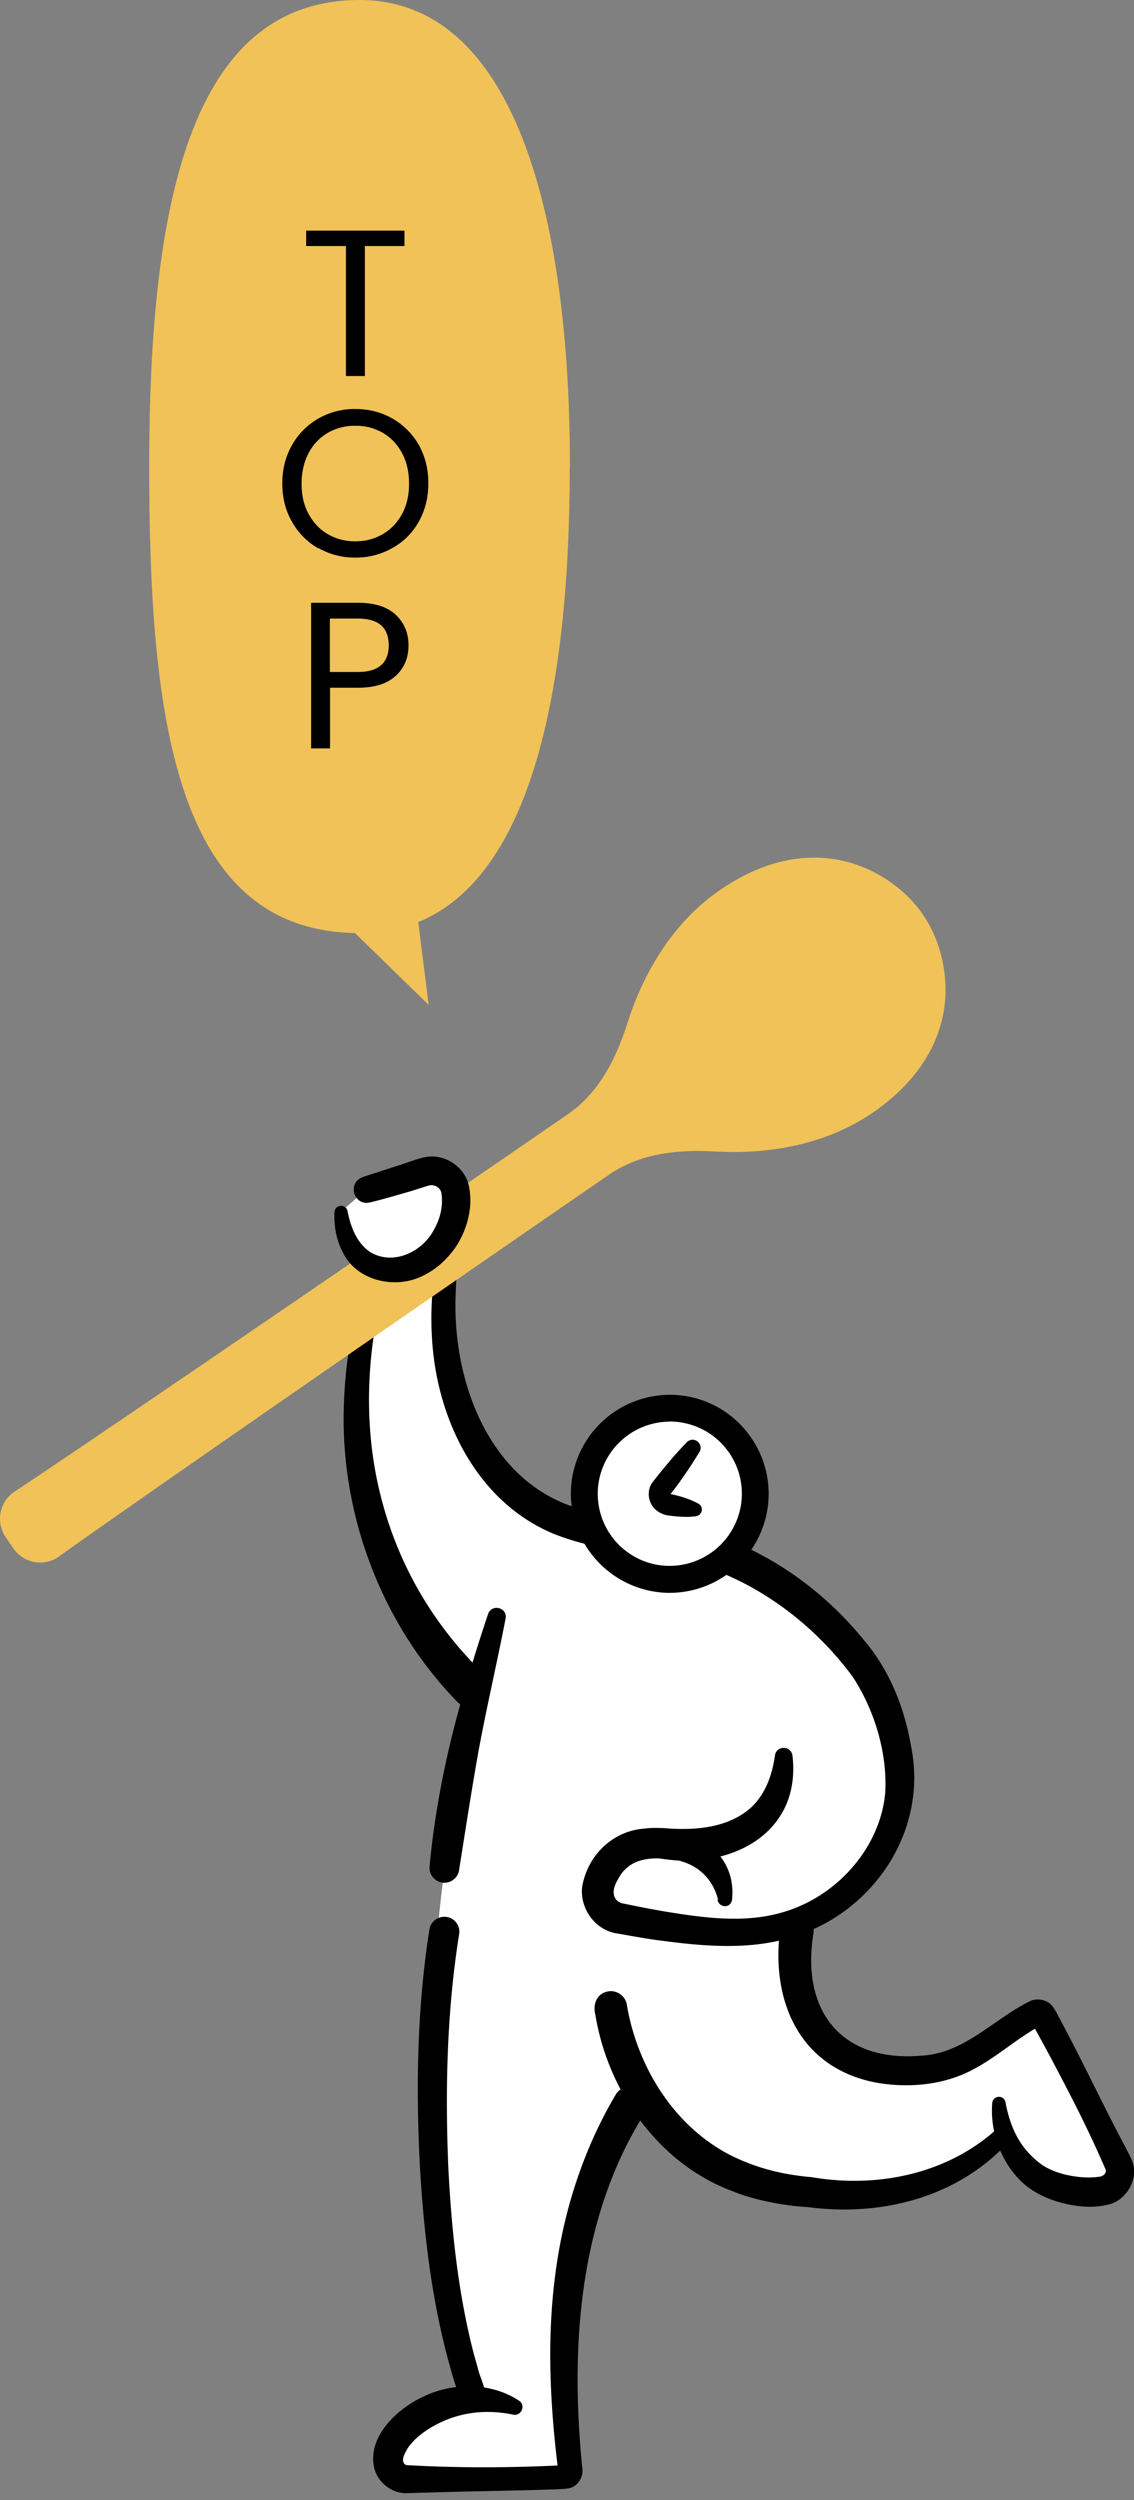 <svg width="59" height="130" viewBox="0 0 59 130" fill="none" xmlns="http://www.w3.org/2000/svg"><rect x="0" y="0" width="59" height="130" fill="#808080" stroke="none"/><g clip-path="url(#a)"><path d="M19.296 66.957s-3.9 9.97 5.509 21.09c-1.48 7.532-4.13 17.125-.331 36.448-4.875 1.977-5.868 4.12-2.52 4.415 3.348.294 7.624-.203 7.624-.203s-1.435-11.947 3.762-19.93c4.083 4.451 9.362 8.094 18.955 2.281.93 2.299 3.311 3.348 5.96 2.235-2.557-5.758-4.175-8.627-4.175-8.627s-6.862 5.472-11.138 1.379c-1.794-2.041-1.582-6.088-1.582-6.088s7.495-3.145 5.049-9.813c-1.904-5.197-5.132-8.867-11.947-9.235-5.647-1.49-11.322-2.915-11.359-14.862-2.768 1.61-3.817.929-3.817.929" fill="#fff"/><path d="M37.359 98.764c-.34-1.297-1.352-2.042-2.704-2.116-.966-.082-1.794.056-2.336.791-.212.34-.534.828-.322 1.242.083.147.22.248.386.285l1.095.22c.276.056.837.157 1.112.203 2.199.359 4.378.653 6.466-.064 2.63-.892 4.764-3.348 5.003-6.135.11-2.07-.57-4.295-1.701-6.015-2.447-3.31-6.208-5.83-10.338-6.318-1.757-.212-3.504-.414-5.251-1.122-3.918-1.647-5.97-5.831-6.273-9.869-.129-1.582 0-3.154.23-4.709.12-.772.285-1.527.45-2.29a.502.502 0 0 1 .985.202c-.248 1.49-.432 2.98-.46 4.461-.11 4.166 1.591 9.004 5.693 10.66 1.297.505 2.76.726 4.258.892.782.083 1.61.174 2.373.377 3.532.883 6.668 3.035 8.94 5.84 1.343 1.582 2.106 3.54 2.446 5.555.846 4.268-1.858 8.415-5.913 9.777-2.29.8-4.838.579-7.147.266-.643-.073-1.655-.266-2.308-.377-1.214-.211-2.042-1.554-1.683-2.74.377-1.454 1.6-2.566 3.108-2.695 2.327-.304 4.902 1.085 4.617 3.706-.082.442-.662.423-.754-.009" fill="#000"/><path d="M39.235 78.46a4.442 4.442 0 0 1-5.169 3.587 4.442 4.442 0 0 1-3.587-5.168 4.442 4.442 0 0 1 5.17-3.587 4.442 4.442 0 0 1 3.586 5.168Z" fill="#fff"/><path d="M34.848 73.919A3.76 3.76 0 0 0 31.16 77a3.75 3.75 0 0 0 3.017 4.36 3.761 3.761 0 0 0 4.36-3.026 3.75 3.75 0 0 0-3.017-4.36 4.147 4.147 0 0 0-.672-.064m.01 8.912a5.163 5.163 0 0 1-5.077-6.06 5.159 5.159 0 0 1 5.978-4.158 5.117 5.117 0 0 1 3.31 2.133 5.118 5.118 0 0 1 .838 3.854 5.157 5.157 0 0 1-5.068 4.23" fill="#000"/><path d="M36.393 75.49c-.432.726-1.076 1.664-1.517 2.207v-.01h.027l.166.037c.432.102.864.24 1.269.46a.35.35 0 0 1 .138.47.372.372 0 0 1-.258.183c-.46.064-.91.028-1.352-.027-.367-.028-.754-.221-.947-.543-.211-.331-.23-.819 0-1.15.294-.395.607-.763.92-1.14.285-.34.588-.672.901-.993a.41.41 0 0 1 .589 0 .418.418 0 0 1 .064.515m-16.601-7.896c-.79 3.467-.828 7.119.11 10.54.46 1.701 1.15 3.33 2.042 4.829a19.645 19.645 0 0 0 3.247 4.083 1.002 1.002 0 1 1-1.416 1.416c-3.992-4.11-6.126-9.886-5.877-15.589a24.46 24.46 0 0 1 .855-5.546c.193-.662 1.177-.423 1.04.267ZM41.23 91.274c.48 4.083-3.264 5.969-6.86 5.362-1.003-.184-.828-1.637.184-1.582 1.61.138 3.393 0 4.598-1.14.7-.718 1.012-1.601 1.168-2.631.065-.534.837-.534.91 0" fill="#000"/><path d="M26.304 84.162c-.423 2.189-.929 4.36-1.343 6.539-.35 1.885-.772 4.617-1.076 6.54a.771.771 0 0 1-.883.643.779.779 0 0 1-.653-.837c.313-3.366 1.049-6.695 2.033-9.924a92.436 92.436 0 0 1 1.011-3.2c.194-.552 1.021-.34.91.239Zm-2.419 16.431c-.635 3.964-.727 8.056-.561 12.076.165 3.274.506 6.548 1.324 9.712l.203.717c.128.662.938 1.941-.11 2.189-.617.083-.782-.607-.957-1.048-.166-.414-.34-1.067-.46-1.509-.883-3.265-1.27-6.64-1.472-9.997-.22-4.148-.156-8.287.488-12.407a.79.79 0 0 1 .901-.653.773.773 0 0 1 .644.91" fill="#000"/><path d="M33.57 109.832c-3.458 5.445-3.91 12.187-3.274 18.496.073.423-.194.901-.617 1.03-.202.083-1.287.083-1.517.101-1.84.055-4.13.083-5.978.147-.249 0-.764.019-1.012.028-.81.027-1.582-.607-1.72-1.398-.294-1.582 1.214-2.952 2.428-3.55 1.564-.819 3.642-.846 5.123.138.368.239.12.818-.303.726-1.435-.294-2.824-.129-4.084.561-.561.304-1.122.727-1.444 1.251-.092.184-.212.368-.202.58.018.128.082.22.22.239.065 0 .34.009.405.018 2.548.129 5.15.11 7.698-.018-.092.027-.258.147-.248.322v.027-.037c-.423-3.393-.607-6.842-.147-10.282.423-3.256 1.453-6.457 3.136-9.298.644-1.012 2.161-.12 1.545.938m8.746-9.343c-.671 4.084 1.49 6.751 5.657 6.374 1.894-.11 3.292-1.444 4.865-2.419.23-.138.469-.276.708-.395.386-.212.984-.092 1.233.285.147.202.23.395.34.597 1.011 1.877 1.95 3.845 2.925 5.74.202.404.643 1.195.827 1.609.423.957-.276 2.134-1.241 2.336-.46.11-.948.129-1.408.083-1.002-.11-1.986-.414-2.805-1.039-1.269-1.021-1.931-2.75-1.802-4.323a.35.35 0 0 1 .368-.331.344.344 0 0 1 .322.285c.137.736.367 1.426.726 2.005.313.506.727.929 1.205 1.269.598.386 1.361.57 2.097.626.285.018.552.009.828-.028.147 0 .33-.12.35-.23.045-.12-.02-.184-.084-.349l-.12-.267c-.772-1.766-1.673-3.504-2.575-5.206-.257-.487-.79-1.462-1.057-1.94 0 .009.046.055.129.101.128.064.23.064.322.027l-.093.056c-1.204.671-2.152 1.563-3.42 2.234-1.518.81-3.34.975-5.023.681-4-.754-5.518-4.249-5.003-8.011.184-1.159 1.867-.929 1.73.23Z" fill="#000"/><path d="M32.622 104.291c.598 3.458 2.769 6.76 6.098 8.094 1.104.46 2.3.717 3.513.818 3.008.515 6.236 0 8.747-1.793.34-.239.699-.534.984-.819a.437.437 0 0 1 .644-.027c.395.423-.212.855-.46 1.149a10.56 10.56 0 0 1-1.702 1.362c-2.474 1.591-5.536 2.069-8.415 1.683-1.04-.046-2.731-.331-3.927-.828-3.845-1.435-6.475-5.187-7.128-9.17-.147-.561.083-1.14.708-1.223a.848.848 0 0 1 .938.745" fill="#000"/><path d="M32.64 53.207c-.46 1.426-1.268 3.458-3.071 4.71C27.72 59.203 4.469 75.132.736 77.57a1.698 1.698 0 0 0-.442 2.354l.405.589a1.69 1.69 0 0 0 2.354.432c3.633-2.63 26.829-18.634 28.677-19.894 1.812-1.232 4.01-1.26 5.5-1.177 2.207.12 5.427-.129 8.195-2.032 2.152-1.481 3.44-3.394 3.716-5.528.211-1.655-.212-3.44-1.132-4.773-.92-1.334-2.437-2.373-4.056-2.76-2.088-.505-4.332.01-6.484 1.49-2.768 1.904-4.148 4.81-4.828 6.926" fill="#F0C258"/><path d="M19.056 61.86s1.426-.395 3.008-.92a1.256 1.256 0 0 1 1.637 1.012c.322 2.226-1.784 4.663-4.111 3.945-.892-.275-1.426-1.03-1.683-1.903A4.575 4.575 0 0 1 17.74 63" fill="#fff"/><path d="m18.873 61.2 1.848-.598c.405-.12 1.14-.423 1.564-.46.92-.092 1.84.524 2.087 1.425.267 1.077-.027 2.263-.597 3.173-.423.644-.994 1.205-1.711 1.564-1.416.754-3.467.34-4.212-1.159-.368-.68-.479-1.416-.451-2.124a.34.34 0 0 1 .359-.322c.165 0 .294.129.322.276.165.846.496 1.683 1.204 2.143 1.168.68 2.65 0 3.265-1.132.34-.58.506-1.232.424-1.876a.5.5 0 0 0-.368-.46c-.138-.046-.249-.027-.387.019-.35.11-.708.23-1.066.33-.635.185-1.27.369-1.914.525-.846.184-1.186-1.03-.367-1.315" fill="#000"/><path d="M29.652 24.262C29.652 10.862 26.626 0 18.707 0 9.804 0 7.762 10.862 7.762 24.262s1.463 24.07 10.706 24.253l3.835 3.734-.542-4.304c5.886-2.41 7.882-12.094 7.882-23.674l.009-.009Z" fill="#F0C258"/><path d="M21.043 11.992v.8h-2.06v6.76h-.984v-6.76h-2.07v-.8h5.123-.009Zm-4.479 16.521a3.59 3.59 0 0 1-1.37-1.38c-.34-.588-.506-1.25-.506-1.995 0-.745.165-1.398.506-1.996a3.655 3.655 0 0 1 1.37-1.38 3.814 3.814 0 0 1 1.922-.496c.7 0 1.352.165 1.932.496a3.69 3.69 0 0 1 1.37 1.37c.331.59.497 1.252.497 1.996 0 .745-.166 1.408-.497 1.996a3.505 3.505 0 0 1-1.37 1.37 3.823 3.823 0 0 1-1.932.497 3.79 3.79 0 0 1-1.922-.496v.018Zm3.348-.736a2.685 2.685 0 0 0 1.003-1.048c.248-.45.367-.984.367-1.582 0-.598-.12-1.14-.367-1.591-.24-.45-.57-.8-.994-1.049a2.778 2.778 0 0 0-1.435-.368 2.78 2.78 0 0 0-1.434.368 2.601 2.601 0 0 0-.994 1.049c-.239.45-.367.984-.367 1.59 0 .608.119 1.132.367 1.583.249.45.58.81 1.003 1.048a2.76 2.76 0 0 0 1.425.368 2.77 2.77 0 0 0 1.426-.368Zm.681 7.356c-.433.414-1.086.625-1.969.625h-1.453v3.155h-.984v-7.57h2.447c.855 0 1.499.203 1.95.617.44.414.67.947.67 1.591s-.21 1.15-.643 1.573l-.018.009Zm-.755-.552c.258-.239.387-.58.387-1.02 0-.939-.534-1.399-1.61-1.399h-1.453v2.778h1.453c.552 0 .957-.12 1.214-.359h.01Z" fill="#000"/></g><defs><clipPath id="a"><path fill="#fff" d="M0 0h59v129.634H0z"/></clipPath></defs></svg>